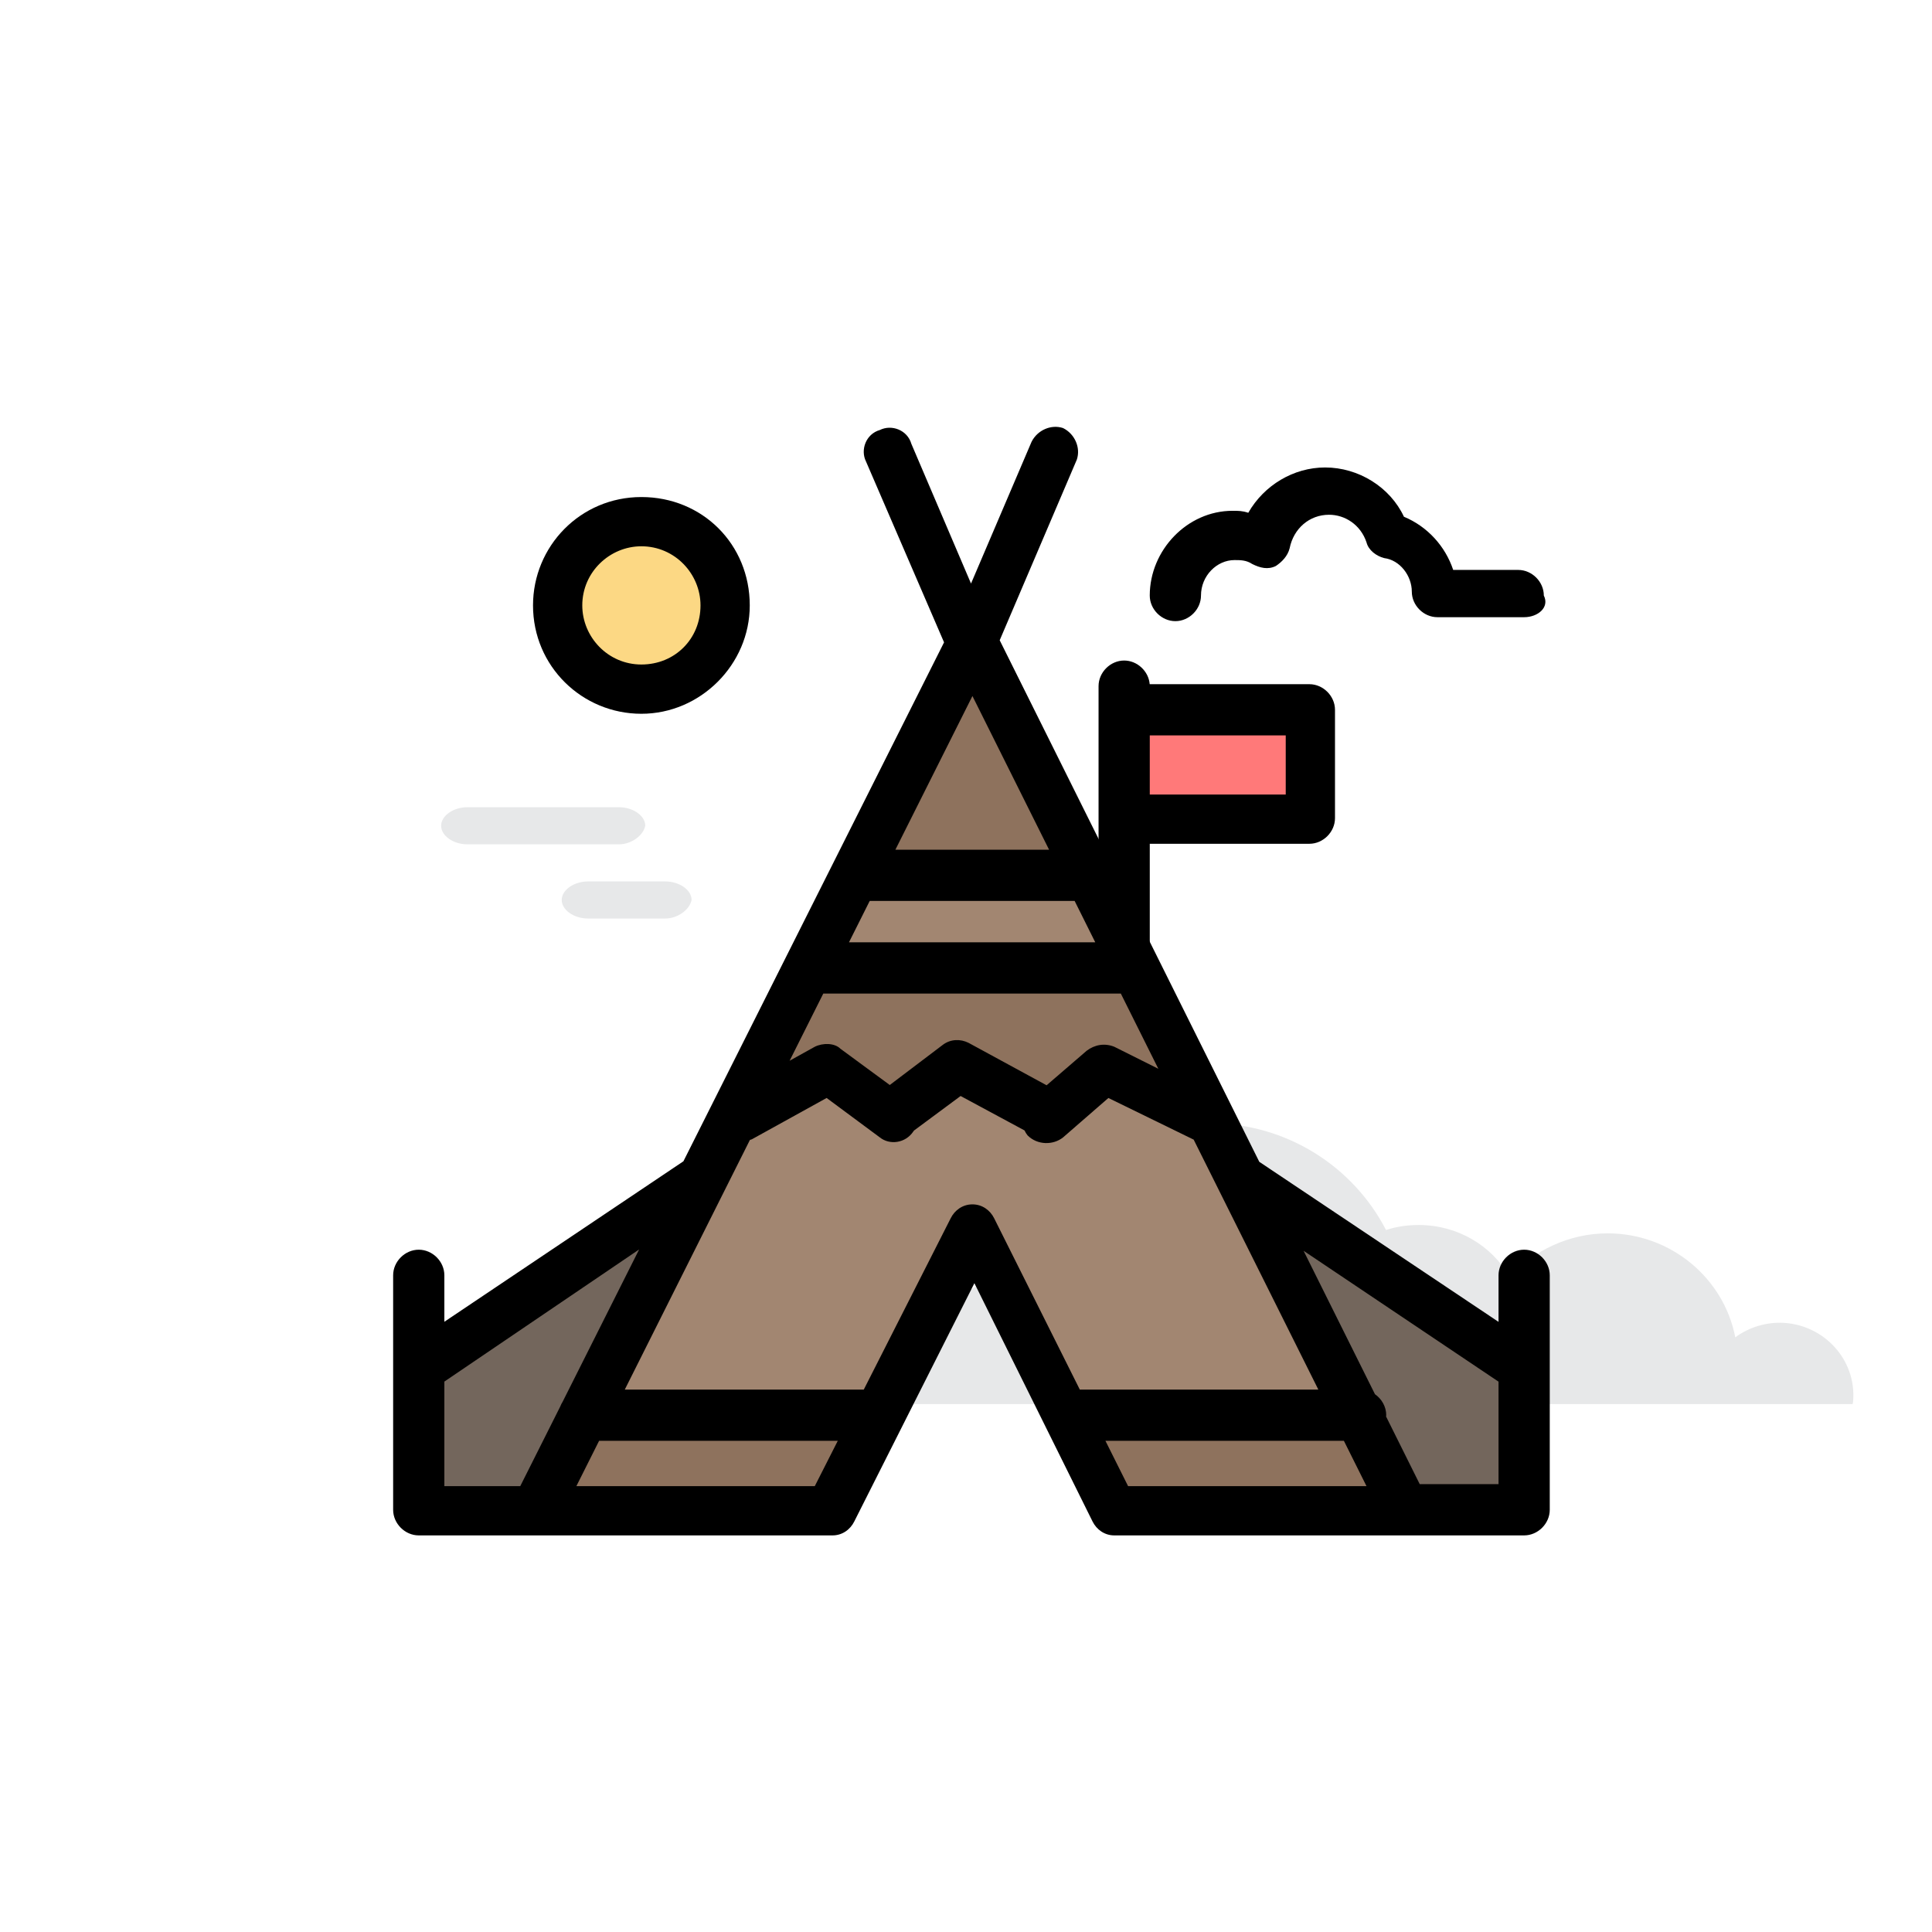 <svg width="172" height="172" viewBox="0 0 172 172" fill="none" xmlns="http://www.w3.org/2000/svg">
<path d="M164.934 125C164.967 124.868 164.984 124.752 164.984 124.653C165.235 121.089 162.473 118.02 158.856 117.772C157.249 117.673 155.692 118.168 154.486 119.059C153.482 113.812 148.76 109.802 143.134 109.802C139.668 109.802 136.554 111.337 134.394 113.663C132.787 110.891 129.773 109.059 126.307 109.059C125.252 109.059 124.298 109.208 123.394 109.505C120.481 103.861 114.553 100 107.722 100C99.434 100 92.503 105.644 90.594 113.218C85.169 114.158 81 118.861 81 124.505C81 124.67 81 124.835 81 125H164.934Z" fill="#E7E8E9"/>
<path d="M52.016 126.17L47.806 134.589H37.281V121.959L62.366 105.119H62.541L52.016 126.17Z" fill="#73665C"/>
<path d="M135.689 121.959V134.589H125.34L121.13 126.17L110.781 105.293L135.689 121.959Z" fill="#73665C"/>
<path d="M77.976 126.519L73.942 134.589H47.805L52.014 126.17H77.1L77.976 126.519Z" fill="#8E725D"/>
<path d="M121.13 126.17L125.341 134.589H99.203L95.168 126.519L96.045 126.17H121.13Z" fill="#8E725D"/>
<path d="M57.102 46.526C61.137 46.526 64.469 49.859 64.469 53.894C64.469 57.929 61.137 61.261 57.102 61.261C53.067 61.261 49.734 57.929 49.734 53.894C49.734 49.859 53.067 46.526 57.102 46.526Z" fill="#FCD884"/>
<path d="M100.078 63.195H116.567V72.845H100.078V63.195Z" fill="#FF7979"/>
<path d="M110.782 105.293L121.131 126.17H96.045L95.168 126.52L86.574 109.328L77.978 126.52L77.101 126.17H52.016L62.541 105.119L65.523 99.331L65.699 99.505L73.593 95.12L79.556 99.505L85.521 95.12L93.414 99.505L98.677 95.12L107.448 99.505L107.798 99.155L110.782 105.293Z" fill="#A28671"/>
<path d="M86.747 57.05L96.921 77.399L96.044 77.925H77.1L76.398 77.575L86.747 57.05Z" fill="#8E725D"/>
<path d="M107.798 99.152L107.448 99.502L98.678 95.118L93.415 99.502L85.521 95.118L79.556 99.502L73.593 95.118L65.699 99.502L65.523 99.328L72.189 85.995L72.891 86.347H100.08L101.133 85.82L107.798 99.152Z" fill="#8E725D"/>
<path d="M100.078 83.894L101.131 85.823L100.078 86.351H72.889L72.188 85.999L76.398 77.58L77.099 77.93H96.043L96.92 77.404L100.078 83.894Z" fill="#A28671"/>
<path fill-rule="evenodd" clip-rule="evenodd" d="M97.801 63.19C97.801 63.19 97.801 63.19 97.801 63.19V72.661V72.839V84.063C97.801 85.291 98.853 86.344 100.08 86.344C101.308 86.344 102.361 85.465 102.361 84.063V75.119H116.569C117.797 75.119 118.85 74.066 118.85 72.839V63.19C118.85 61.964 117.797 60.911 116.569 60.911H102.354C102.261 59.76 101.25 58.805 100.08 58.805C98.853 58.805 97.801 59.857 97.801 61.084V63.189C97.801 63.189 97.801 63.189 97.801 63.19ZM114.465 70.734H102.361V65.471H114.465V70.734Z" fill="black"/>
<path d="M135.688 54.947H127.97C126.742 54.947 125.689 53.897 125.689 52.668C125.689 51.264 124.638 49.862 123.234 49.686C122.533 49.51 121.83 48.985 121.655 48.282C121.129 46.704 119.725 45.827 118.323 45.827C116.567 45.827 115.165 47.055 114.813 48.809C114.639 49.51 114.112 50.038 113.587 50.387C112.884 50.739 112.183 50.563 111.481 50.211C110.954 49.862 110.429 49.862 109.902 49.862C108.324 49.862 106.92 51.264 106.92 53.02C106.92 54.246 105.867 55.299 104.64 55.299C103.412 55.299 102.359 54.246 102.359 53.02C102.359 48.985 105.691 45.475 109.726 45.475C110.253 45.475 110.605 45.475 111.13 45.651C112.534 43.196 115.165 41.617 117.971 41.617C120.953 41.617 123.76 43.372 124.988 46.003C127.093 46.88 128.671 48.633 129.374 50.739H135.163C136.389 50.739 137.442 51.791 137.442 53.02C137.969 54.072 136.917 54.947 135.688 54.947Z" fill="black"/>
<path d="M57.1 48.634C54.295 48.634 51.839 50.915 51.839 53.897C51.839 56.704 54.119 59.159 57.1 59.159C60.083 59.159 62.364 56.88 62.364 53.897C62.364 51.091 60.083 48.634 57.1 48.634ZM57.1 63.545C51.839 63.545 47.453 59.334 47.453 53.897C47.453 48.634 51.663 44.25 57.1 44.25C62.539 44.25 66.749 48.459 66.749 53.897C66.749 59.159 62.364 63.545 57.1 63.545Z" fill="black"/>
<path d="M55.106 75.168H41.612C40.352 75.168 39.273 74.405 39.273 73.515C39.273 72.627 40.352 71.864 41.612 71.864H55.106C56.366 71.864 57.445 72.627 57.445 73.515C57.266 74.405 56.186 75.168 55.106 75.168Z" fill="#E7E8E9"/>
<path d="M59.222 81.774H52.356C51.092 81.774 50.008 81.012 50.008 80.122C50.008 79.233 51.092 78.471 52.356 78.471H59.222C60.487 78.471 61.571 79.233 61.571 80.122C61.39 81.012 60.306 81.774 59.222 81.774Z" fill="#E7E8E9"/>
<path fill-rule="evenodd" clip-rule="evenodd" d="M77.1 41.091L84.046 57.187L60.842 103.386L39.56 117.673V113.537C39.56 112.308 38.508 111.257 37.28 111.257C36.053 111.257 35 112.308 35 113.537V134.411C35 135.64 36.053 136.692 37.28 136.692H47.804H74.117C74.995 136.692 75.696 136.165 76.047 135.464L86.747 114.239L97.272 135.464C97.624 136.165 98.325 136.692 99.202 136.692H125.165H125.34H135.689C136.917 136.692 137.97 135.64 137.97 134.411V113.537C137.97 112.308 136.917 111.257 135.689 111.257C134.462 111.257 133.41 112.308 133.41 113.537V117.682L112.111 103.433L89 57L95.868 40.915C96.22 39.862 95.694 38.634 94.642 38.109C93.589 37.757 92.361 38.283 91.835 39.335L86.447 51.952L81.135 39.511C80.783 38.283 79.38 37.757 78.328 38.283C77.1 38.634 76.573 40.038 77.1 41.091ZM39.56 122.998L56.9 111.235L50.089 124.795C50.004 124.928 49.933 125.07 49.877 125.218L46.317 132.306H39.56V122.998ZM116.053 111.353L133.41 123.005V132.13H126.395L123.395 126.103C123.401 126.066 123.406 126.029 123.411 125.991C123.411 125.231 123.007 124.538 122.408 124.121L116.053 111.353ZM51.313 132.306L53.336 128.271H74.585L72.538 132.306H51.313ZM55.622 123.711H76.899L84.642 108.449C84.993 107.748 85.695 107.221 86.573 107.221C87.449 107.221 88.15 107.748 88.501 108.449L96.132 123.711H117.368L106.269 101.457C106.252 101.449 106.236 101.441 106.219 101.433L98.677 97.75L94.642 101.259C93.763 101.96 92.361 101.96 91.484 101.083C91.375 100.946 91.282 100.797 91.208 100.638L85.52 97.574L81.374 100.646C81.354 100.675 81.332 100.704 81.31 100.732C80.608 101.784 79.205 101.96 78.328 101.259L73.592 97.749L66.926 101.433C66.87 101.451 66.816 101.468 66.764 101.483L55.622 123.711ZM93.176 96.619L96.747 93.541C97.448 93.014 98.325 92.838 99.202 93.19L103.123 95.15L99.783 88.453H73.295L70.297 94.435L72.539 93.189C73.241 92.838 74.293 92.838 74.819 93.365L79.213 96.595L83.941 93.014C84.643 92.489 85.52 92.489 86.222 92.838L93.176 96.619ZM95.672 80.209L97.508 83.891H75.582L77.427 80.209H95.672ZM79.714 75.647H93.396L86.573 61.965L79.714 75.647ZM98.413 128.271L100.43 132.306H121.655L119.642 128.271H98.413Z" fill="black"/>
</svg>
